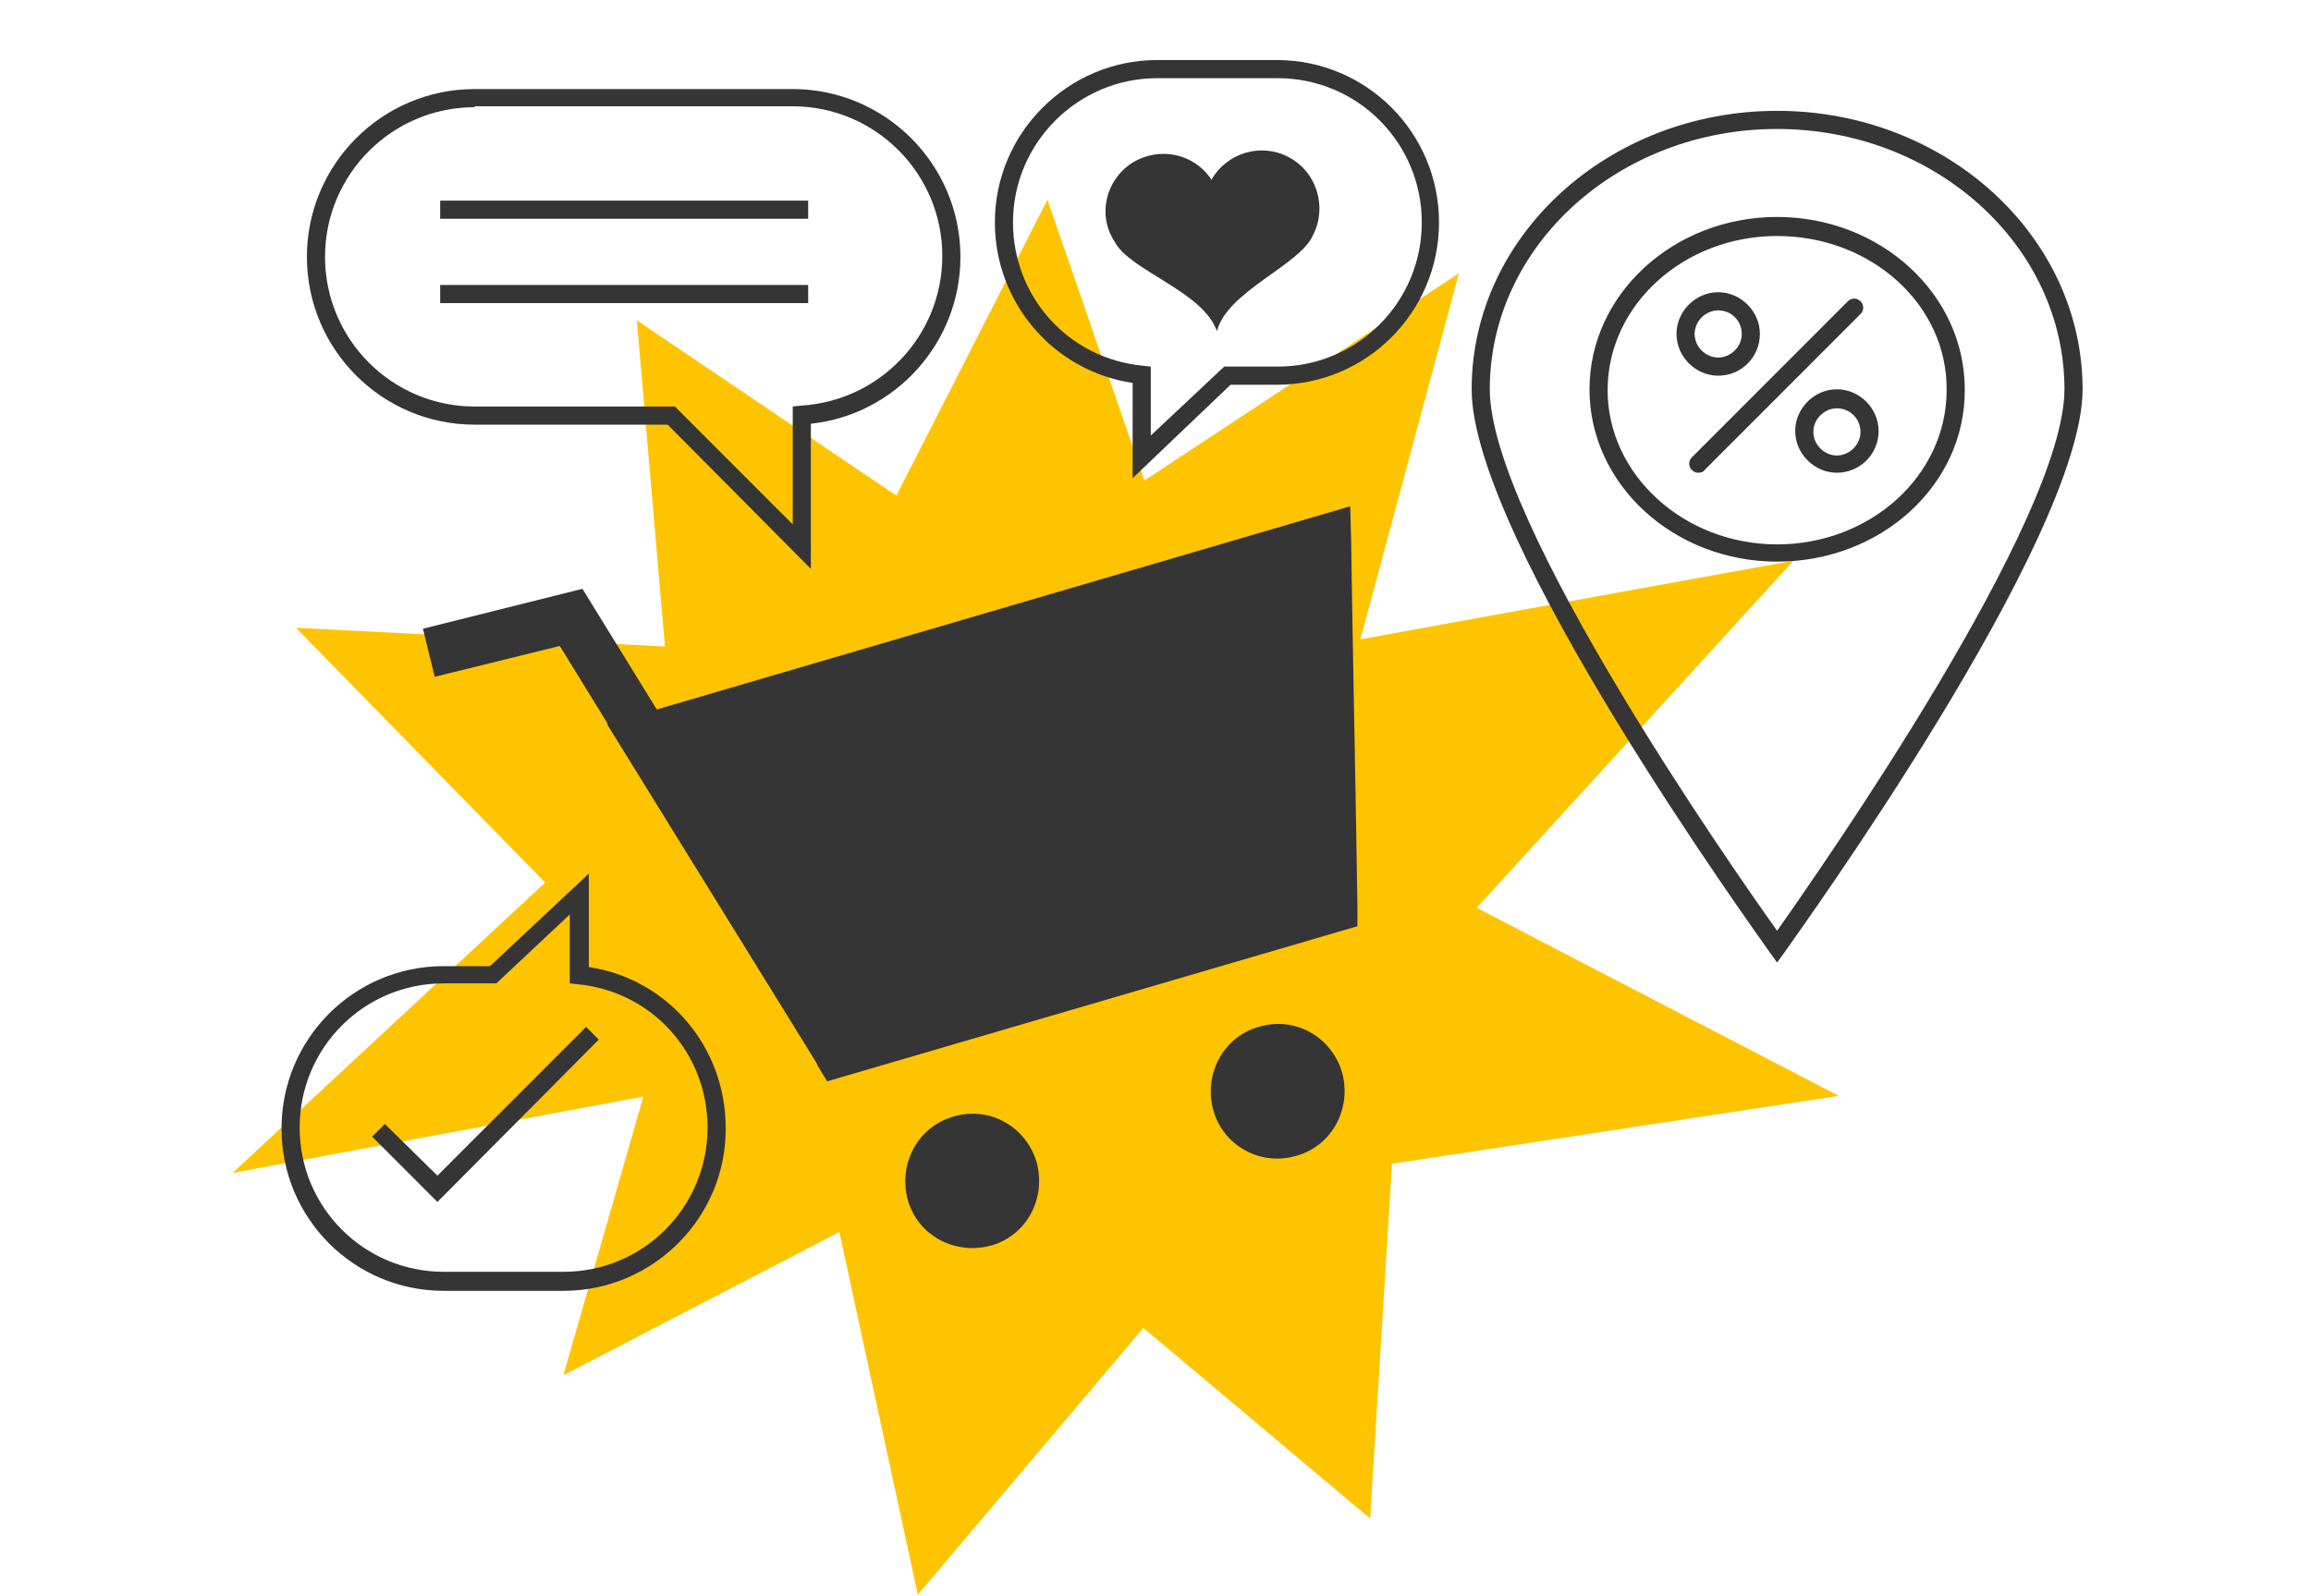 <svg width="359" height="248" viewBox="0 0 359 248" fill="none" xmlns="http://www.w3.org/2000/svg">
<path d="M45.984 97.556L126.666 101.643L162.713 31.034L187.776 103.616L278.596 87.126L217.909 153.648L212.84 235.955L148.632 181.976L87.522 213.687L103.856 156.749L45.984 97.556Z" fill="#FFC400"/>
<path d="M98.928 49.778L156.518 88.676L226.64 42.45L203.688 127.716L285.638 170.278L196.648 183.808L142.578 247.793L124.837 165.768L36.129 182.258L104.842 118.414L98.928 49.778Z" fill="#FFC400"/>
<path d="M125.964 88.395L103.717 65.986H73.725C59.363 65.986 47.676 54.289 47.676 39.913C47.676 25.538 59.363 13.84 73.725 13.84L123.148 13.84C137.51 13.84 149.197 25.538 149.197 39.913C149.197 53.302 139.059 64.436 125.964 65.845V88.395ZM73.725 16.659C60.912 16.659 50.492 27.088 50.492 39.913C50.492 52.738 60.912 63.168 73.725 63.168H104.843L123.148 81.489V63.168L124.415 63.027C136.665 62.322 146.381 52.175 146.381 39.772C146.381 26.947 135.961 16.518 123.148 16.518L73.725 16.518V16.659Z" fill="#353535"/>
<path d="M125.546 31.175H68.379V33.994H125.546V31.175Z" fill="#353535"/>
<path d="M125.546 44.282H68.379V47.101H125.546V44.282Z" fill="#353535"/>
<path d="M87.525 200.58H68.939C54.999 200.58 43.734 189.305 43.734 175.353C43.734 161.4 54.999 150.125 68.939 150.125H76.12L91.468 135.75V150.266C103.718 152.098 112.729 162.669 112.729 175.212C112.87 189.164 101.465 200.58 87.525 200.58ZM68.939 152.803C56.548 152.803 46.55 162.809 46.55 175.212C46.55 187.614 56.548 197.621 68.939 197.621H87.525C99.916 197.621 109.913 187.614 109.913 175.212C109.913 163.655 101.324 154.071 89.778 152.944L88.511 152.803V142.092L77.106 152.803H68.939Z" fill="#353535"/>
<path d="M175.949 74.301V59.503C163.699 57.671 154.547 47.1 154.547 34.557C154.547 20.605 165.952 9.33 179.751 9.33L198.338 9.33C212.277 9.33 223.542 20.605 223.542 34.557C223.542 48.51 212.277 59.785 198.338 59.785H191.157L175.949 74.301ZM179.751 12.148C167.501 12.148 157.363 22.155 157.363 34.557C157.363 46.114 165.952 55.697 177.498 56.825L178.766 56.966V67.677L190.171 56.966H198.478C210.869 56.966 220.867 46.959 220.867 34.557C220.867 22.155 210.869 12.148 198.478 12.148L179.751 12.148Z" fill="#353535"/>
<path d="M67.951 186.768L57.812 176.621L59.784 174.648L67.951 182.681L91.043 159.568L93.014 161.541L67.951 186.768Z" fill="#353535"/>
<path d="M102.027 110.24L90.481 91.495L65.699 97.697L67.53 105.166L86.961 100.374L94.424 112.495H94.283L126.95 165.346V165.487L128.499 168.024L210.871 143.923V140.964C210.589 121.937 210.167 102.77 209.885 83.744L209.744 78.67L102.027 110.24Z" fill="#353535"/>
<path d="M148.071 173.52C142.58 175.07 139.482 180.849 141.031 186.486C142.58 191.983 148.353 195.083 153.985 193.533C159.477 191.983 162.575 186.204 161.026 180.567C159.336 174.929 153.563 171.829 148.071 173.52Z" fill="#353535"/>
<path d="M195.525 159.567C190.033 161.117 186.935 166.896 188.484 172.533C190.033 178.029 195.806 181.271 201.438 179.58C206.93 178.029 210.028 172.251 208.479 166.614C206.789 160.976 201.016 157.876 195.525 159.567Z" fill="#353535"/>
<path d="M266.911 58.376C263.391 58.376 260.434 55.416 260.434 51.892C260.434 48.369 263.391 45.409 266.911 45.409C270.431 45.409 273.388 48.369 273.388 51.892C273.388 55.416 270.572 58.376 266.911 58.376ZM266.911 48.228C264.939 48.228 263.25 49.919 263.25 51.892C263.25 53.866 264.939 55.557 266.911 55.557C268.882 55.557 270.572 53.866 270.572 51.892C270.572 49.919 269.023 48.228 266.911 48.228Z" fill="#353535"/>
<path d="M285.352 73.455C281.832 73.455 278.875 70.496 278.875 66.972C278.875 63.449 281.832 60.489 285.352 60.489C288.872 60.489 291.829 63.449 291.829 66.972C291.829 70.637 288.872 73.455 285.352 73.455ZM285.352 63.449C283.381 63.449 281.691 65.14 281.691 67.113C281.691 69.086 283.381 70.778 285.352 70.778C287.323 70.778 289.013 69.086 289.013 67.113C289.013 64.999 287.323 63.449 285.352 63.449Z" fill="#353535"/>
<path d="M263.814 73.456C263.392 73.456 263.11 73.315 262.829 73.033C262.265 72.469 262.265 71.624 262.829 71.06L287.047 46.819C287.611 46.255 288.455 46.255 289.019 46.819C289.582 47.383 289.582 48.228 289.019 48.792L264.8 73.033C264.659 73.315 264.237 73.456 263.814 73.456Z" fill="#353535"/>
<path d="M276.065 149.561L274.939 148.011C273.108 145.333 228.613 83.885 228.613 60.49C228.613 36.672 249.875 17.223 276.065 17.223C302.255 17.223 323.517 36.672 323.517 60.49C323.517 83.885 279.022 145.333 277.191 148.011L276.065 149.561ZM276.065 20.041C251.424 20.041 231.429 38.222 231.429 60.49C231.429 80.926 269.025 134.763 276.065 144.629C283.105 134.622 320.701 80.785 320.701 60.49C320.701 38.222 300.706 20.041 276.065 20.041ZM276.065 87.268C260.013 87.268 246.918 75.288 246.918 60.49C246.918 45.692 260.013 33.712 276.065 33.712C292.117 33.712 305.212 45.692 305.212 60.49C305.353 75.288 292.258 87.268 276.065 87.268ZM276.065 36.672C261.562 36.672 249.734 47.383 249.734 60.631C249.734 73.738 261.562 84.59 276.065 84.59C290.568 84.59 302.396 73.879 302.396 60.631C302.537 47.383 290.709 36.672 276.065 36.672Z" fill="#353535"/>
<path d="M175.949 25.256C180.174 22.719 185.524 23.846 188.199 27.933C190.593 23.705 195.944 22.155 200.168 24.41C204.533 26.665 206.223 32.162 203.97 36.531C201.998 41.181 190.593 45.269 189.044 51.47C186.932 45.269 175.386 42.027 173.133 37.517C170.458 33.43 171.725 27.933 175.949 25.256Z" fill="#353535"/>
</svg>

